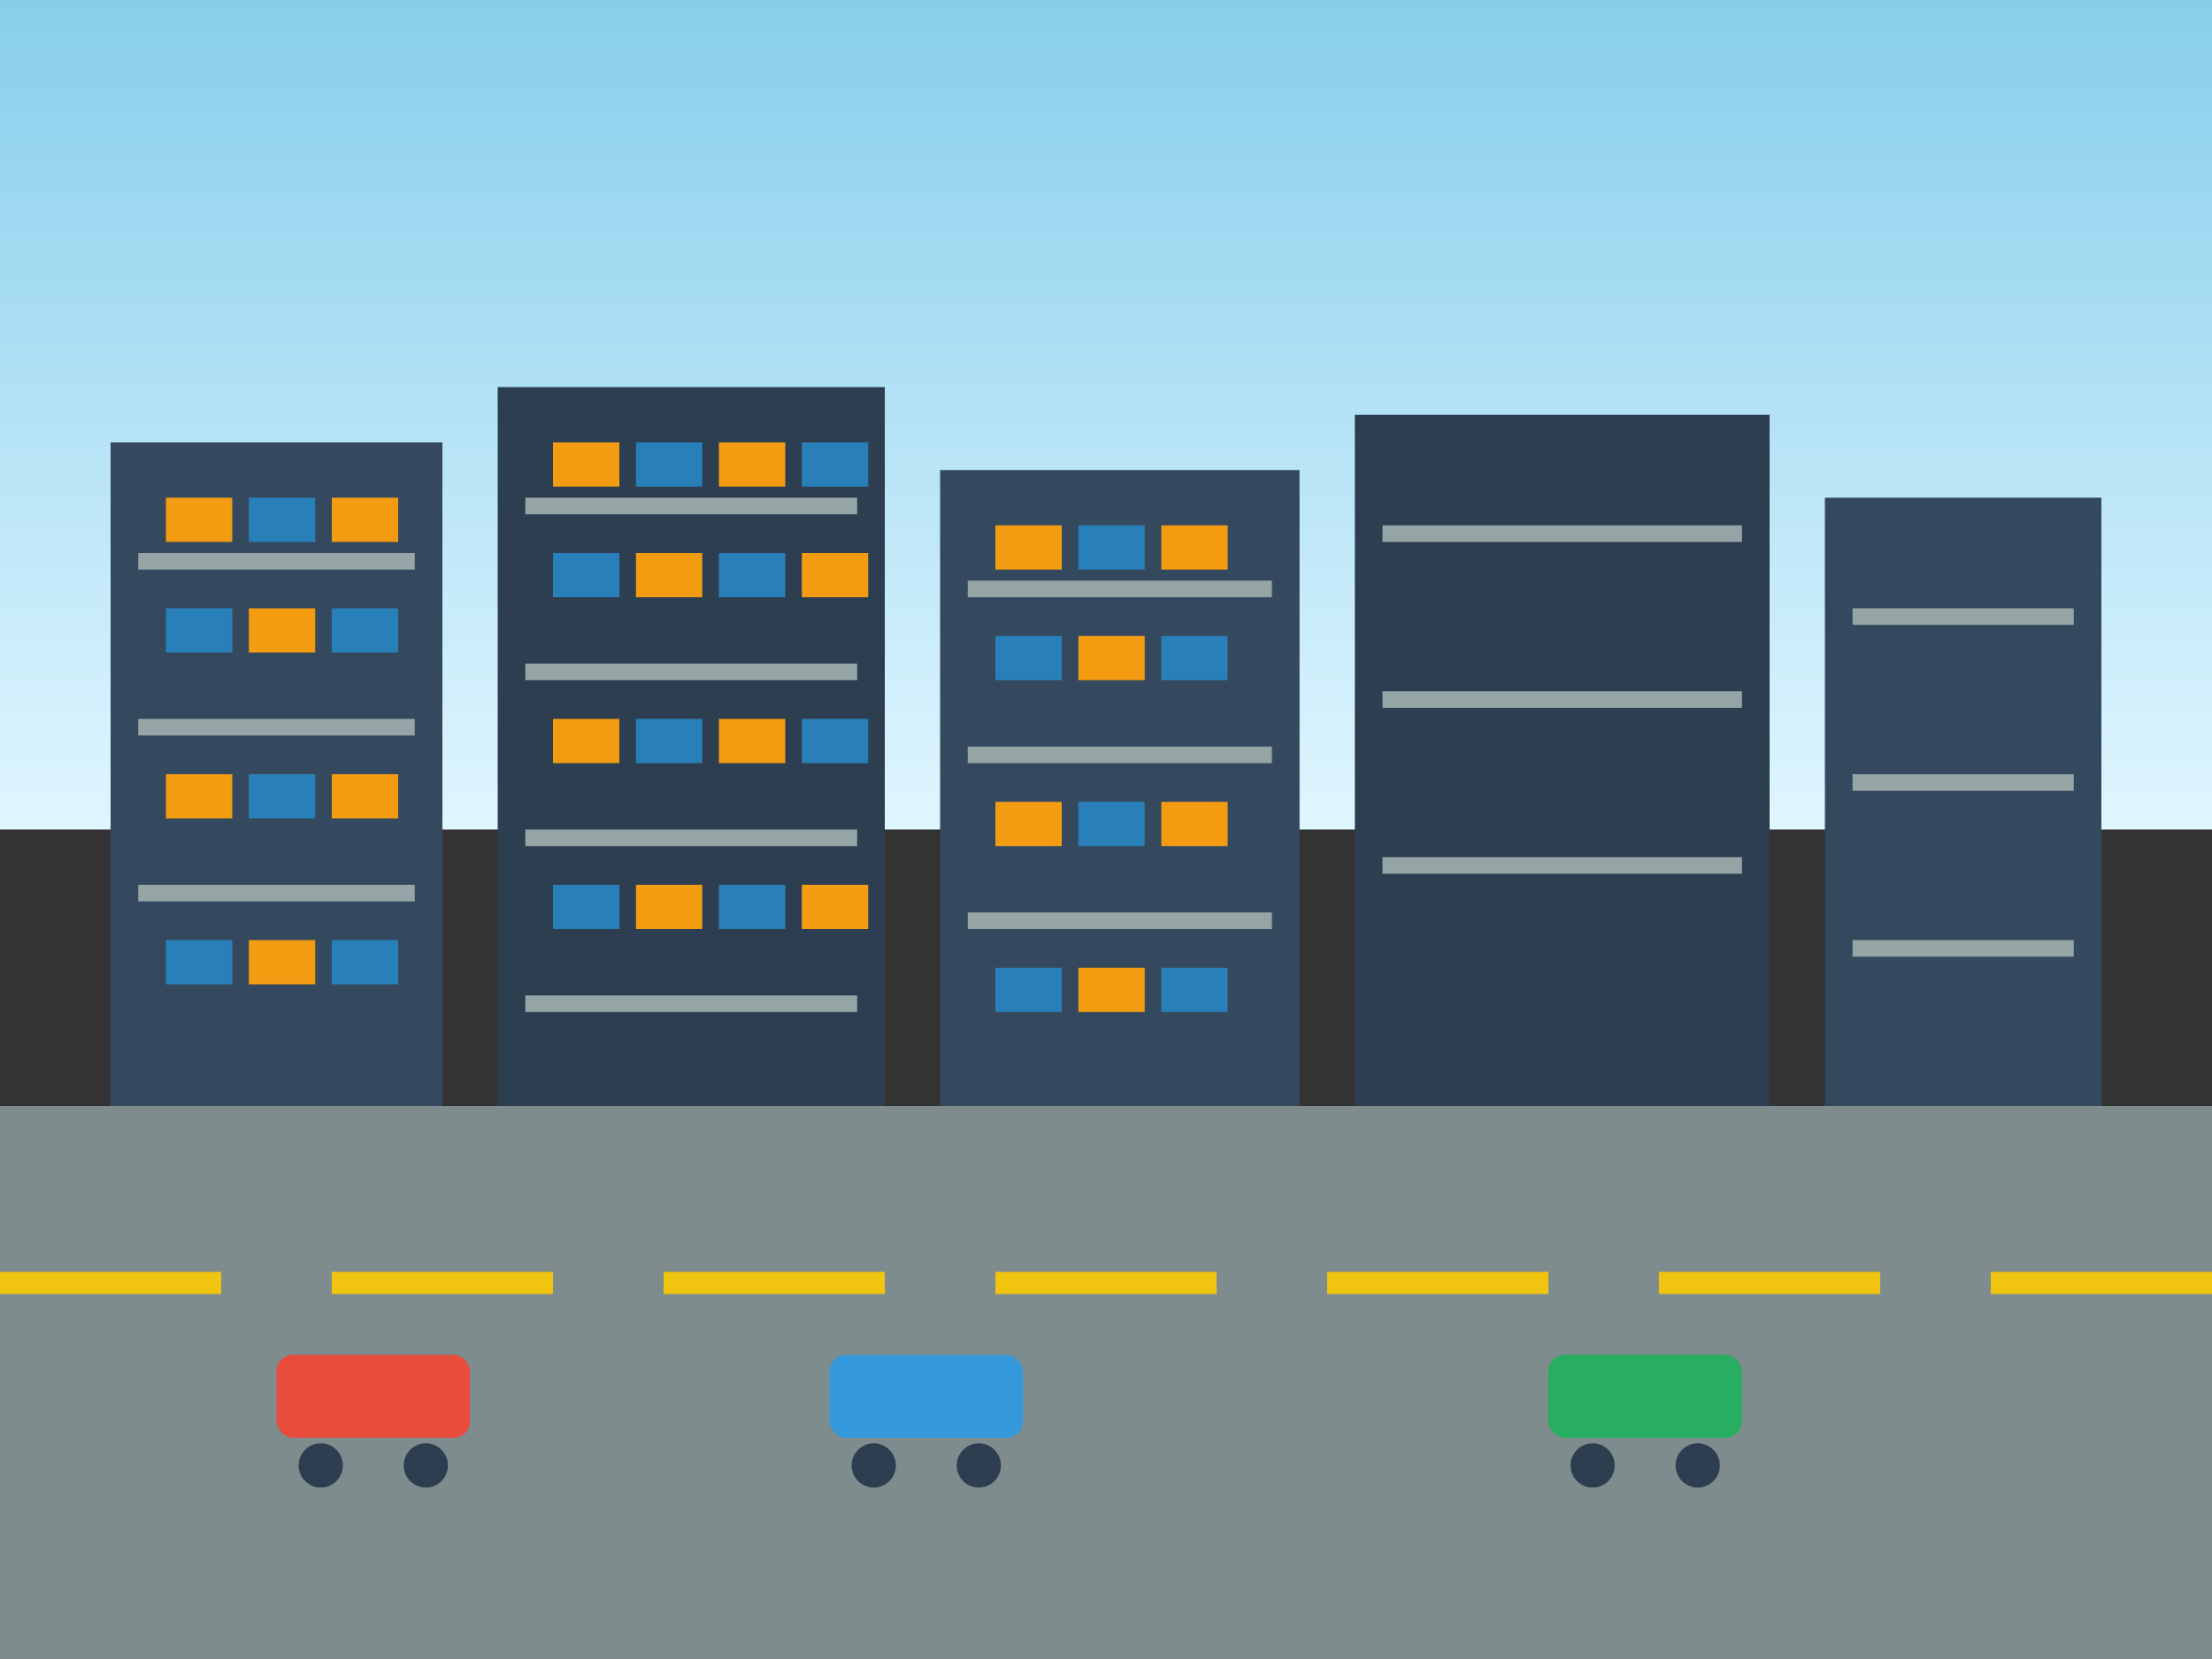 <svg width="400" height="300" viewBox="0 0 400 300" fill="none" xmlns="http://www.w3.org/2000/svg">
  <rect x="0" y="0" width="400" height="300" fill="#333333" stroke="none"/>
  <!-- Sky background -->
  <rect width="400" height="150" fill="url(#skyGradient3)"/>
  
  <!-- Modern apartment buildings -->
  <rect x="20" y="80" width="60" height="120" fill="#34495e"/>
  <rect x="90" y="70" width="70" height="130" fill="#2c3e50"/>
  <rect x="170" y="85" width="65" height="115" fill="#34495e"/>
  <rect x="245" y="75" width="75" height="125" fill="#2c3e50"/>
  <rect x="330" y="90" width="50" height="110" fill="#34495e"/>
  
  <!-- Balconies -->
  <rect x="25" y="100" width="50" height="3" fill="#95a5a6"/>
  <rect x="25" y="130" width="50" height="3" fill="#95a5a6"/>
  <rect x="25" y="160" width="50" height="3" fill="#95a5a6"/>
  
  <rect x="95" y="90" width="60" height="3" fill="#95a5a6"/>
  <rect x="95" y="120" width="60" height="3" fill="#95a5a6"/>
  <rect x="95" y="150" width="60" height="3" fill="#95a5a6"/>
  <rect x="95" y="180" width="60" height="3" fill="#95a5a6"/>
  
  <rect x="175" y="105" width="55" height="3" fill="#95a5a6"/>
  <rect x="175" y="135" width="55" height="3" fill="#95a5a6"/>
  <rect x="175" y="165" width="55" height="3" fill="#95a5a6"/>
  
  <rect x="250" y="95" width="65" height="3" fill="#95a5a6"/>
  <rect x="250" y="125" width="65" height="3" fill="#95a5a6"/>
  <rect x="250" y="155" width="65" height="3" fill="#95a5a6"/>
  
  <rect x="335" y="110" width="40" height="3" fill="#95a5a6"/>
  <rect x="335" y="140" width="40" height="3" fill="#95a5a6"/>
  <rect x="335" y="170" width="40" height="3" fill="#95a5a6"/>
  
  <!-- Windows -->
  <rect x="30" y="90" width="12" height="8" fill="#f39c12"/>
  <rect x="45" y="90" width="12" height="8" fill="#2980b9"/>
  <rect x="60" y="90" width="12" height="8" fill="#f39c12"/>
  
  <rect x="30" y="110" width="12" height="8" fill="#2980b9"/>
  <rect x="45" y="110" width="12" height="8" fill="#f39c12"/>
  <rect x="60" y="110" width="12" height="8" fill="#2980b9"/>
  
  <rect x="30" y="140" width="12" height="8" fill="#f39c12"/>
  <rect x="45" y="140" width="12" height="8" fill="#2980b9"/>
  <rect x="60" y="140" width="12" height="8" fill="#f39c12"/>
  
  <rect x="30" y="170" width="12" height="8" fill="#2980b9"/>
  <rect x="45" y="170" width="12" height="8" fill="#f39c12"/>
  <rect x="60" y="170" width="12" height="8" fill="#2980b9"/>
  
  <!-- Building 2 windows -->
  <rect x="100" y="80" width="12" height="8" fill="#f39c12"/>
  <rect x="115" y="80" width="12" height="8" fill="#2980b9"/>
  <rect x="130" y="80" width="12" height="8" fill="#f39c12"/>
  <rect x="145" y="80" width="12" height="8" fill="#2980b9"/>
  
  <rect x="100" y="100" width="12" height="8" fill="#2980b9"/>
  <rect x="115" y="100" width="12" height="8" fill="#f39c12"/>
  <rect x="130" y="100" width="12" height="8" fill="#2980b9"/>
  <rect x="145" y="100" width="12" height="8" fill="#f39c12"/>
  
  <rect x="100" y="130" width="12" height="8" fill="#f39c12"/>
  <rect x="115" y="130" width="12" height="8" fill="#2980b9"/>
  <rect x="130" y="130" width="12" height="8" fill="#f39c12"/>
  <rect x="145" y="130" width="12" height="8" fill="#2980b9"/>
  
  <rect x="100" y="160" width="12" height="8" fill="#2980b9"/>
  <rect x="115" y="160" width="12" height="8" fill="#f39c12"/>
  <rect x="130" y="160" width="12" height="8" fill="#2980b9"/>
  <rect x="145" y="160" width="12" height="8" fill="#f39c12"/>
  
  <!-- Building 3 windows -->
  <rect x="180" y="95" width="12" height="8" fill="#f39c12"/>
  <rect x="195" y="95" width="12" height="8" fill="#2980b9"/>
  <rect x="210" y="95" width="12" height="8" fill="#f39c12"/>
  
  <rect x="180" y="115" width="12" height="8" fill="#2980b9"/>
  <rect x="195" y="115" width="12" height="8" fill="#f39c12"/>
  <rect x="210" y="115" width="12" height="8" fill="#2980b9"/>
  
  <rect x="180" y="145" width="12" height="8" fill="#f39c12"/>
  <rect x="195" y="145" width="12" height="8" fill="#2980b9"/>
  <rect x="210" y="145" width="12" height="8" fill="#f39c12"/>
  
  <rect x="180" y="175" width="12" height="8" fill="#2980b9"/>
  <rect x="195" y="175" width="12" height="8" fill="#f39c12"/>
  <rect x="210" y="175" width="12" height="8" fill="#2980b9"/>
  
  <!-- Street level -->
  <rect x="0" y="200" width="400" height="100" fill="#7f8c8d"/>
  
  <!-- Street markings -->
  <rect x="0" y="230" width="40" height="4" fill="#f1c40f"/>
  <rect x="60" y="230" width="40" height="4" fill="#f1c40f"/>
  <rect x="120" y="230" width="40" height="4" fill="#f1c40f"/>
  <rect x="180" y="230" width="40" height="4" fill="#f1c40f"/>
  <rect x="240" y="230" width="40" height="4" fill="#f1c40f"/>
  <rect x="300" y="230" width="40" height="4" fill="#f1c40f"/>
  <rect x="360" y="230" width="40" height="4" fill="#f1c40f"/>
  
  <!-- Cars -->
  <rect x="50" y="245" width="35" height="15" rx="3" fill="#e74c3c"/>
  <circle cx="58" cy="265" r="4" fill="#2c3e50"/>
  <circle cx="77" cy="265" r="4" fill="#2c3e50"/>
  
  <rect x="150" y="245" width="35" height="15" rx="3" fill="#3498db"/>
  <circle cx="158" cy="265" r="4" fill="#2c3e50"/>
  <circle cx="177" cy="265" r="4" fill="#2c3e50"/>
  
  <rect x="280" y="245" width="35" height="15" rx="3" fill="#27ae60"/>
  <circle cx="288" cy="265" r="4" fill="#2c3e50"/>
  <circle cx="307" cy="265" r="4" fill="#2c3e50"/>
  
  <defs>
    <linearGradient id="skyGradient3" x1="0%" y1="0%" x2="0%" y2="100%">
      <stop offset="0%" style="stop-color:#87CEEB;stop-opacity:1" />
      <stop offset="100%" style="stop-color:#E0F6FF;stop-opacity:1" />
    </linearGradient>
  </defs>
</svg>